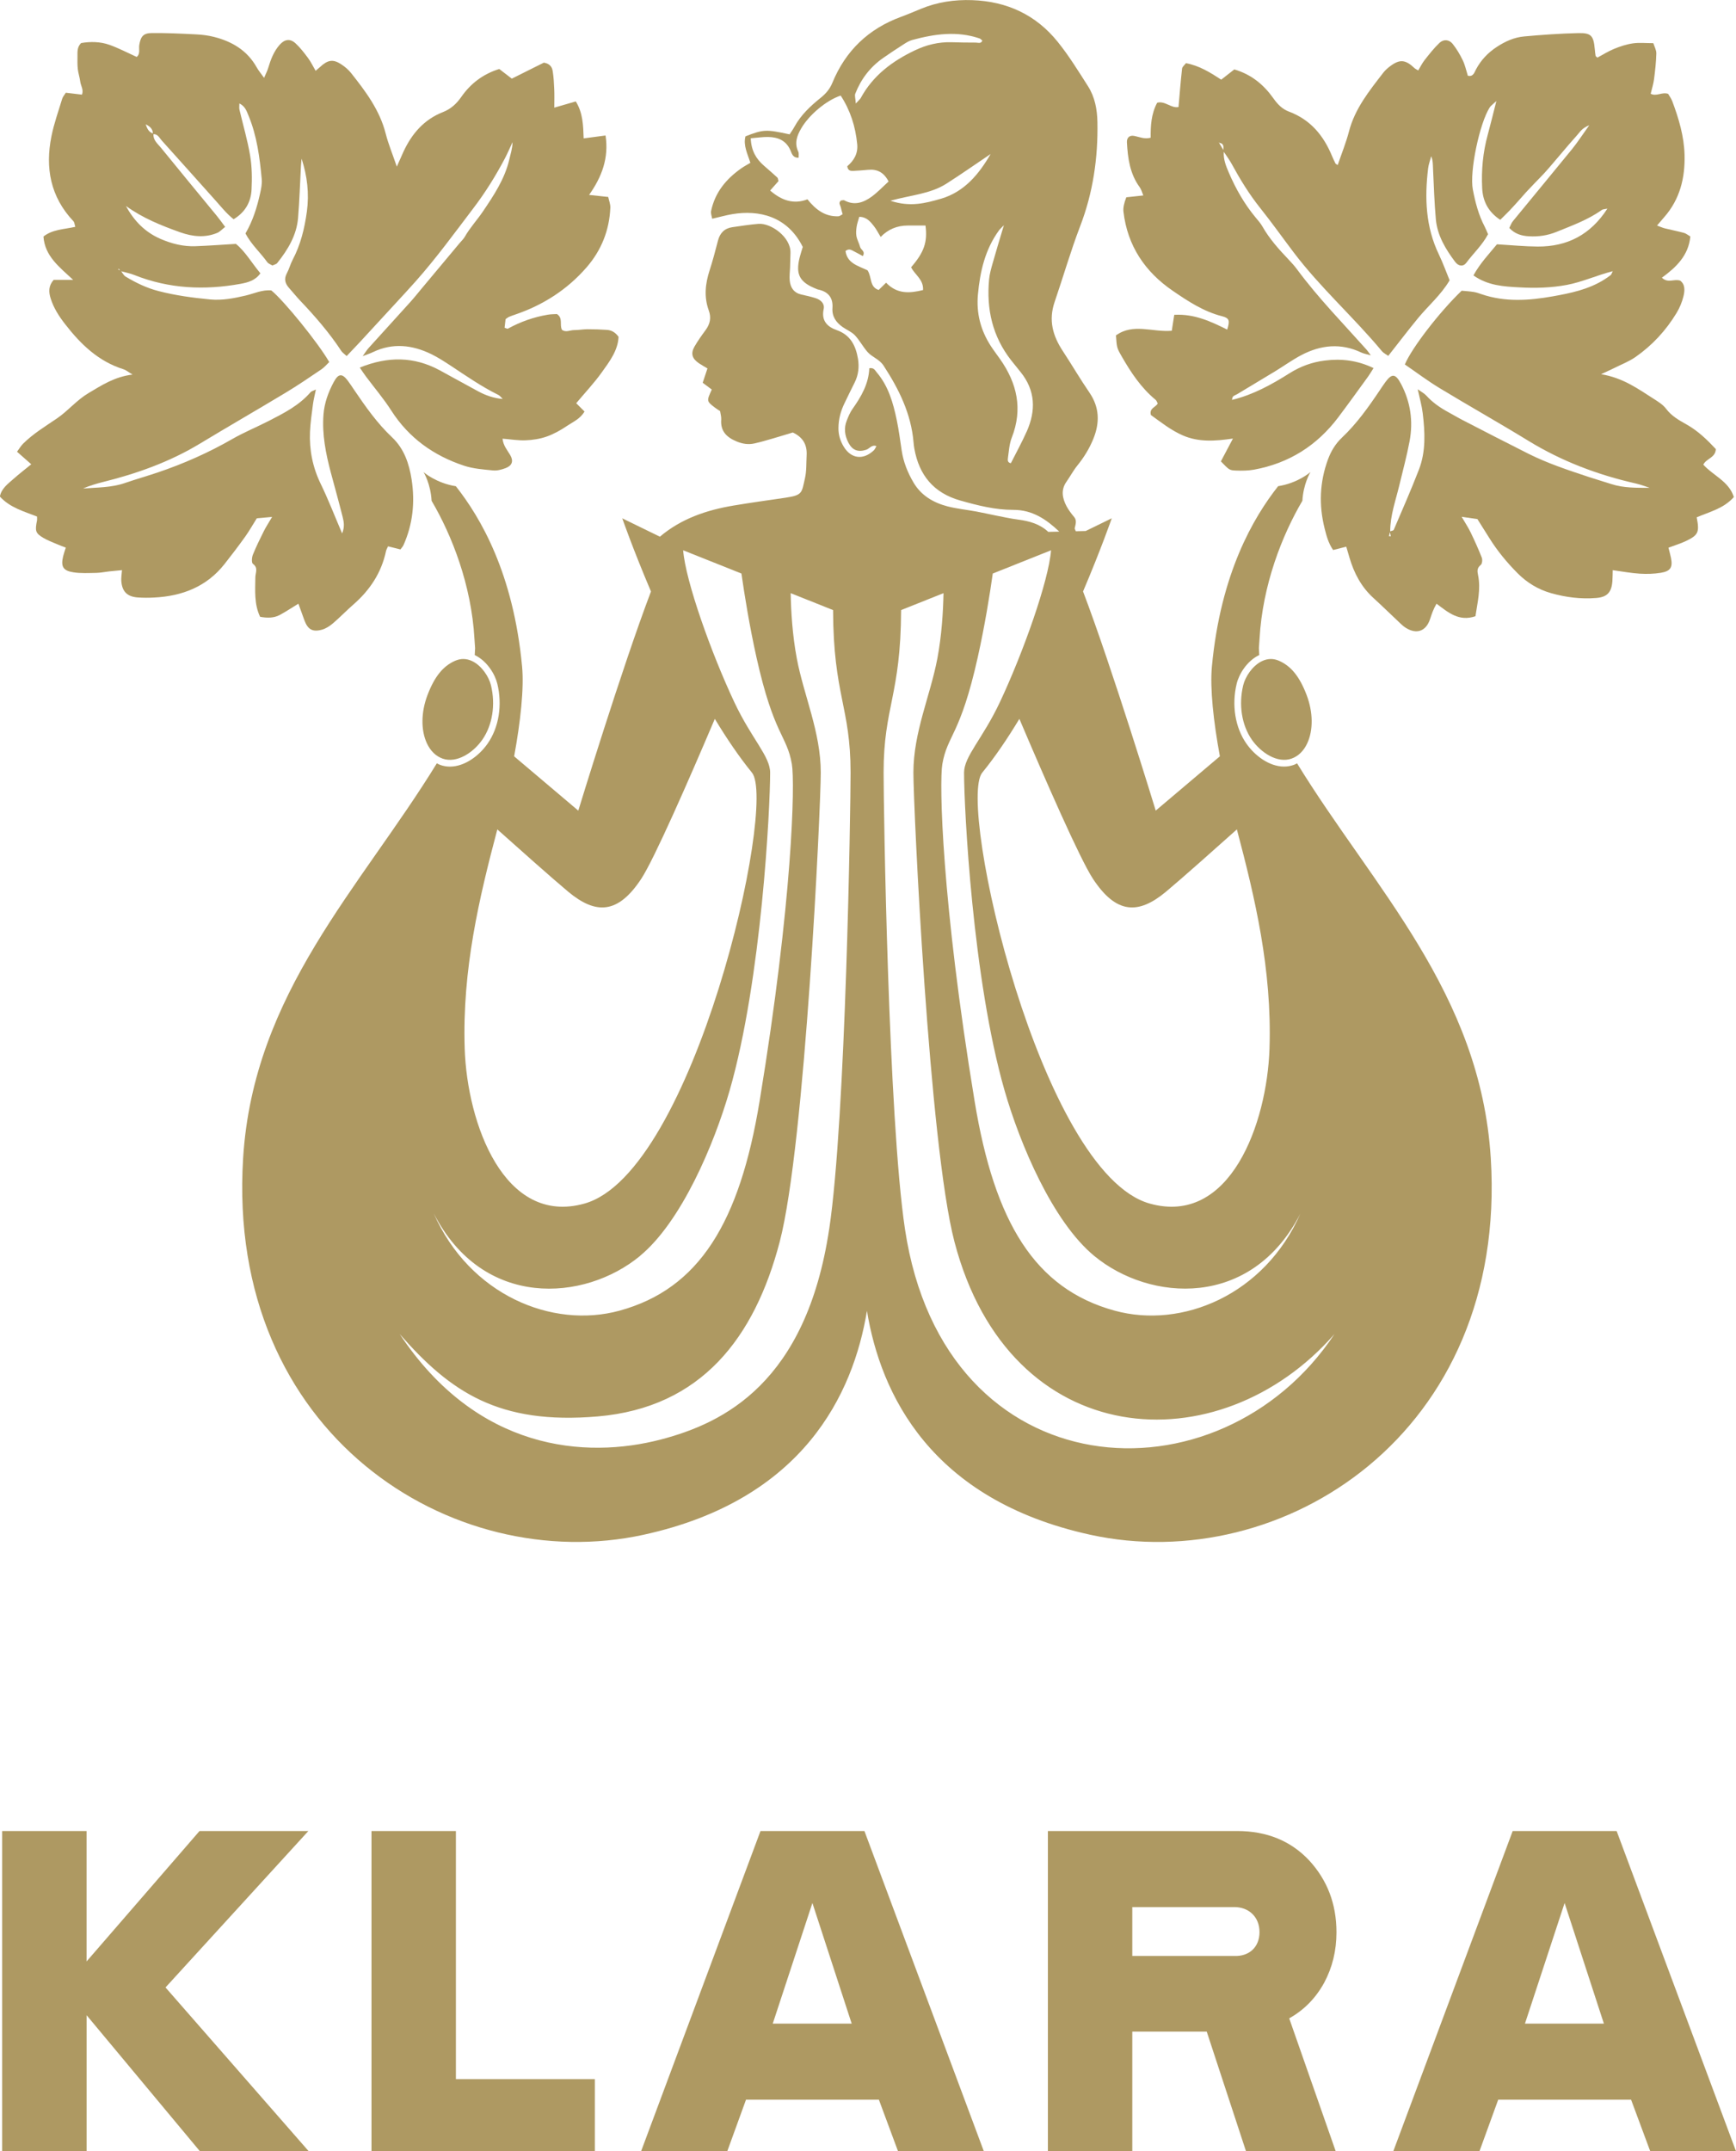 <?xml version="1.0" encoding="UTF-8"?>
<svg id="Artwork" xmlns="http://www.w3.org/2000/svg" viewBox="0 0 510.9 632.78">
  <defs>
    <style>
      .cls-1 {
        fill: #ae9962;
        stroke-width: 0px;
      }
    </style>
  </defs>
  <path class="cls-1" d="m58.84,632.78l-33.35-40.02v40.02H.64v-94.2h24.84v38.36l33.24-38.36h32.03l-42.04,46.01,42.15,48.19h-32.03Zm116.22-21.22v21.22h-65.73v-94.2h24.84v72.98h40.89Zm83.59,6.04h-39.1l-5.52,15.18h-25.36l35.14-94.2h30.59l35.14,94.2h-25.25l-5.64-15.18Zm-31.23-22.37h23.23l-11.56-35.48-11.67,35.48Zm162.28-12.02c-2.47,4.49-5.87,7.99-10.29,10.47l13.69,39.1h-26.4l-11.56-35.19h-21.91v35.19h-24.84v-94.2h55.72c8.68,0,15.76,2.88,21.16,8.63,5.35,5.81,8.05,12.82,8.05,21.16,0,5.41-1.21,10.35-3.62,14.84Zm-56.47-7.88h30.02c4.37.17,7.42-2.59,7.42-7.02s-3.11-7.36-7.42-7.36h-30.02v14.38Zm146.79,42.27h-39.1l-5.52,15.18h-25.36l35.14-94.2h30.59l35.14,94.2h-25.25l-5.64-15.18Zm-31.23-22.37h23.23l-11.56-35.48-11.67,35.48Z"/>
  <g>
    <path class="cls-1" d="m130.26,223.14c4.12,1.46,9-1.7,11.7-5.58,2.97-4.28,3.92-10.26,2.53-15.99-.6-2.47-2.66-5.69-5.45-7.07-.89-.44-1.79-.66-2.7-.66-.8,0-1.61.18-2.41.53-3.54,1.55-6.05,4.65-8.11,10.05-1.92,5.03-1.99,10.34-.19,14.21,1.04,2.25,2.65,3.81,4.63,4.51Z"/>
    <path class="cls-1" d="m381.76,224.51c-.33.16-.65.36-1,.48-.95.33-1.9.49-2.86.49-4.38,0-8.64-3.22-11.12-6.8-3.29-4.73-4.34-11.3-2.83-17.57.68-2.82,3-6.64,6.49-8.36.05-.03.11-.03.16-.06-.07-1.25-.11-2.06-.11-2.06.07-.89.14-1.8.19-2.73.89-15.86,6.63-30.44,12.61-40.6.28-4.93,2.25-8.23,2.38-8.45-.21.18-3.74,3.24-9.52,4.16-7.24,9.19-16.91,25.55-19.49,53.04-.6,6.38.46,16.19,2.35,26.41l-18.88,15.97s-12.82-41.96-21.39-64.46c5.29-12.42,8.45-21.52,8.45-21.52l-7.67,3.74-2.92.07-.33-.8c.29-1.32.7-2.37-.17-3.41-.82-.98-1.61-2.01-2.21-3.13-1.25-2.38-1.74-4.81-.02-7.24,1.1-1.56,2-3.28,3.2-4.76,1.94-2.39,3.52-4.96,4.68-7.8,1.94-4.76,1.87-9.28-1.16-13.69-2.72-3.96-5.14-8.12-7.78-12.13-2.97-4.5-4.29-9.07-2.43-14.5,2.54-7.41,4.7-14.94,7.51-22.27,3.78-9.83,5.28-20.08,5.08-30.59-.07-3.74-.74-7.38-2.76-10.56-2.84-4.45-5.63-8.99-8.94-13.09-6.39-7.92-14.9-11.89-25.16-12.25-5.24-.18-10.26.56-15.1,2.56-1.93.8-3.85,1.62-5.81,2.34-9.61,3.51-16.36,9.99-20.22,19.38-.77,1.87-1.91,3.21-3.46,4.45-3.01,2.42-5.83,5.05-7.71,8.5-.44.81-.98,1.56-1.43,2.25-6.95-1.51-7.69-1.48-12.99.58-.71,2.69.63,5.17,1.44,7.79-1,.6-1.84,1.04-2.61,1.58-4.5,3.14-7.82,7.13-8.95,12.62-.14.66.19,1.42.32,2.25,2.18-.5,4.03-1.03,5.92-1.35,7.78-1.31,16.22.55,20.74,9.65-.27.91-.63,1.96-.9,3.03-1.27,5.06-.05,7.35,4.92,9.31.15.06.29.14.45.17,2.97.6,4.48,2.36,4.27,5.42-.18,2.53,1.07,4.27,3.02,5.64,1.18.83,2.62,1.39,3.58,2.41,1.4,1.49,2.37,3.38,3.73,4.92,1.35,1.53,3.47,2.1,4.7,3.99,4.53,6.93,8.12,14.17,8.83,22.55.05.64.13,1.28.24,1.9,1.4,7.79,5.67,13.02,13.51,15.24,5.12,1.45,10.26,2.76,15.61,2.75,5.64-.01,9.74,2.81,13.53,6.4l-3.24.07c-2.46-2.3-5.54-3.18-8.88-3.61-2.23-.29-4.43-.78-6.63-1.21-1.89-.37-3.76-.82-5.65-1.16-2.85-.53-5.75-.81-8.54-1.53-4.15-1.09-7.73-3.2-9.97-7.02-1.72-2.92-2.96-6.02-3.47-9.4-.45-3-.84-6.02-1.46-8.99-1.05-5.04-2.45-9.97-5.9-14.01-.48-.57-.82-1.44-2.17-1.2-.17,4.51-2.34,8.32-4.94,11.97-.73,1.03-1.23,2.25-1.7,3.44-.88,2.22-.59,4.4.49,6.49,1.16,2.23,2.84,2.86,5.22,2.09,1.01-.33,1.66-1.6,3.02-1.08-.26.44-.43.93-.76,1.24-3.1,2.94-6.69,2.49-8.85-1.07-1.02-1.68-1.57-3.45-1.56-5.45.01-2.63.67-5.06,1.81-7.39.98-2.02,1.95-4.04,2.96-6.04,1.13-2.24,1.37-4.63.97-7.02-.64-3.79-2.19-6.96-6.22-8.38-2.84-1-4.6-2.78-3.87-6.2.34-1.61-.83-2.71-2.34-3.2-1.37-.45-2.8-.75-4.21-1.07-2.21-.5-3.23-2.03-3.44-4.1-.13-1.26.06-2.55.1-3.83.04-1.44.08-2.87.12-4.31.15-4.7-5.79-8.85-9.43-8.56-2.56.21-5.11.62-7.65.98-2.34.33-3.67,1.71-4.26,3.97-.76,2.94-1.53,5.88-2.47,8.77-1.27,3.92-1.67,7.84-.23,11.76.8,2.2.36,4.02-.98,5.83-1.14,1.54-2.26,3.12-3.22,4.78-1.17,2.04-.73,3.52,1.27,4.9.78.53,1.61.98,2.54,1.54-.49,1.49-.93,2.8-1.4,4.21.99.74,1.85,1.39,2.67,2-1.54,3.39-1.54,3.42.91,5.3.49.38,1.03.7,1.54,1.04.13.92.39,1.71.33,2.49-.27,3.47,1.66,5.26,4.61,6.47,1.71.7,3.42.95,5.18.55,1.72-.38,3.42-.88,5.12-1.37,2.14-.62,4.27-1.28,6.16-1.85,3.13,1.47,4.24,3.76,4.07,6.75-.12,2.24,0,4.53-.49,6.69-.98,4.25-.62,5-5.69,5.74-5.09.75-10.2,1.45-15.27,2.3-7.95,1.33-15.42,3.83-21.74,9.17l-11.07-5.4s3.16,9.1,8.45,21.52c-8.57,22.5-21.39,64.46-21.39,64.46l-18.88-15.97c1.88-10.22,2.94-20.03,2.34-26.41-2.58-27.49-12.25-43.85-19.49-53.04-5.77-.92-9.31-3.98-9.51-4.16.13.21,2.09,3.52,2.37,8.45,5.98,10.16,11.71,24.74,12.61,40.6.05.93.12,1.83.19,2.73,0,0-.04.82-.11,2.06.05.02.11.03.16.06,3.49,1.73,5.81,5.55,6.49,8.36,1.52,6.27.46,12.84-2.83,17.57-2.48,3.57-6.74,6.8-11.12,6.8-.95,0-1.91-.15-2.85-.49-.35-.12-.67-.32-1-.48-22.44,36.58-53.98,67.5-57.01,116.14-5.05,81.2,61.57,123.06,117.83,110.78,47.07-10.28,61.74-41.46,65.76-65.86,4.02,24.4,18.69,55.58,65.76,65.86,56.26,12.29,122.88-29.58,117.83-110.78-3.03-48.64-34.57-79.56-57.01-116.14ZM251.71,27.55c1.67-4.27,4.35-7.8,8.14-10.46,1.97-1.38,3.98-2.71,6-4,.8-.52,1.65-1.06,2.56-1.31,6.58-1.79,13.2-2.75,19.88-.47.27.09.48.37.81.63-.37,1.01-1.28.58-1.91.59-2.41.02-4.82-.05-7.23-.11-3.77-.09-7.32.77-10.71,2.39-6.66,3.17-12.36,7.42-15.95,14.05-.15.27-.42.47-1.44,1.59-.1-1.54-.38-2.31-.16-2.89Zm-4.24,31.45c-.83.67-.15,1.39,0,2.08.13.61.32,1.22.51,1.93-.48.24-.86.6-1.26.61-3.9.14-6.64-1.93-9.09-4.99-4.06,1.56-7.61.34-10.98-2.59.9-1.01,1.71-1.92,2.45-2.76-.14-.49-.14-.89-.33-1.06-1.29-1.19-2.63-2.33-3.95-3.49-2.25-1.97-3.73-4.33-3.88-8.06,1.94-.15,3.53-.41,5.11-.38,2.91.05,5.3,1.02,6.58,3.94.4.91.66,2.24,2.41,2.16-.03-.61.12-1.29-.12-1.8-1.18-2.48-.39-4.64.86-6.8,2.29-3.97,7.37-8.26,11.63-9.68,2.84,4.34,4.36,9.12,4.86,14.29.28,2.85-1.03,4.88-2.92,6.5.16,1.31.97,1.4,1.78,1.36,1.44-.07,2.89-.17,4.33-.31,2.69-.26,4.65.73,6.05,3.43-1.64,1.49-3.16,3.12-4.94,4.43-2.43,1.78-5.11,2.74-8.1,1.12-.23-.13-.61.03-.99.05Zm24.16,26.32c-3.92.96-7.57,1.25-10.86-2.16-.67.65-1.41,1.38-2.18,2.13-2.75-.87-1.95-3.74-3.28-5.78-2.81-1.34-5.99-2.06-6.48-5.68,1.11-.91,1.91-.17,2.72.22.8.39,1.58.85,2.38,1.28.83-1.46-.59-1.83-.8-2.68-.28-1.07-.87-2.08-1.08-3.16-.17-.91-.08-1.91.06-2.84.14-.93.48-1.83.77-2.87,2.13.01,3.25,1.38,4.3,2.72.76.97,1.32,2.1,2,3.2q3.23-3.35,7.97-3.36c1.75,0,3.51,0,5.22,0,.64,4.87-.43,7.89-4.23,12.27,1.03,2.17,3.71,3.58,3.51,6.71Zm5.32-26.88c-4.53,1.34-9.16,2.54-14.91.6,6.15-1.68,11.75-2.01,16.43-4.98,4.43-2.82,8.72-5.83,13.07-8.76-3.46,5.95-7.72,11.12-14.59,13.15Zm25.2,68.5c-1.41,3.17-3.1,6.22-4.65,9.3-.98-.13-.95-.92-.88-1.44.29-2.04.4-4.18,1.14-6.07,3.3-8.41,1.57-15.98-3.45-23.11-.92-1.31-1.9-2.58-2.77-3.93-2.95-4.59-4.24-9.57-3.74-15.05.62-6.78,2.1-13.25,6.21-18.89.24-.33.57-.6,1.43-1.5-1.27,4.26-2.34,7.74-3.32,11.23-.43,1.53-.88,3.09-1.03,4.67-.83,8.75.98,16.82,6.52,23.87.89,1.13,1.8,2.25,2.71,3.37,4.43,5.45,4.58,11.39,1.84,17.54Zm80.59,229.94c-10.57,24.04-34.89,34.07-54.7,28.64-23.49-6.43-35.34-26-41.2-61.53-9.74-59.09-10.45-93.81-9.51-99.24,1.49-8.63,5.27-8.31,10.43-31.46,2.05-9.2,3.51-18.25,4.41-24.59l17.15-6.84c-.7,8.99-8.2,30.1-15.04,44.64-5.11,10.86-10.56,15.94-10.56,20.77,0,10.37,2.49,60.72,11.92,93.49,4.55,15.82,14.16,38.57,26.39,48.66,16.3,13.46,46.26,15.73,60.72-12.55Zm-61.07-98.36c6.83,10.35,13.34,10.56,21.5,3.75,4.64-3.87,14.9-13,20.84-18.31,5.31,20.05,10.36,41.19,9.6,64.48-.72,21.98-11.58,52.24-35.28,45.57-32.13-9.04-56.74-117.55-49.26-126.74,3.81-4.67,7.47-10.09,10.93-15.82,7.63,17.94,17.83,41.25,21.67,47.07Zm-175.31-14.56c5.94,5.31,16.2,14.44,20.84,18.31,8.16,6.81,14.67,6.6,21.5-3.75,3.84-5.82,14.04-29.13,21.67-47.07,3.46,5.73,7.13,11.15,10.93,15.82,7.49,9.19-17.12,117.69-49.26,126.74-23.69,6.67-34.56-23.59-35.28-45.57-.76-23.29,4.29-44.42,9.6-64.48Zm41.98,125.46c12.22-10.09,21.83-32.84,26.39-48.66,9.43-32.76,11.92-83.12,11.92-93.49,0-4.83-5.45-9.91-10.56-20.77-6.84-14.54-14.35-35.66-15.04-44.64l17.15,6.84c.91,6.34,2.36,15.38,4.41,24.59,5.16,23.15,8.93,22.83,10.43,31.46.94,5.43.23,40.15-9.51,99.24-5.86,35.53-17.71,55.1-41.2,61.53-19.81,5.42-44.13-4.6-54.7-28.64,14.46,28.28,44.42,26.01,60.72,12.55Zm55.68-7.88c-6.79,45.23-31.07,57.04-49.47,61.86-22.29,5.83-54.17,3.3-76.92-31,14.92,17.03,29.14,26.74,58.3,24.23,30.51-2.63,46.18-23.2,53.55-51.42,7.47-28.59,12.07-127.92,12.07-137.95,0-11.93-4.99-22.65-7.05-33.56-1.3-6.89-1.71-13.93-1.81-19.23l12.48,4.98c.09,25.12,5.15,28.43,5.15,47.81,0,10.43-1.39,101.62-6.29,134.28Zm22.31,0c-4.9-32.66-6.29-123.85-6.29-134.28,0-19.38,5.06-22.7,5.15-47.81l12.48-4.98c-.1,5.3-.51,12.34-1.81,19.23-2.06,10.91-7.05,21.64-7.05,33.56,0,10.03,4.6,109.36,12.07,137.95,16.24,62.18,77.89,65.96,111.85,27.19-33.81,50.95-114.78,46.5-126.4-30.86Z"/>
    <path class="cls-1" d="m376.43,194.37c-.8-.35-1.61-.53-2.41-.53-.9,0-1.81.22-2.7.66-2.79,1.38-4.85,4.6-5.45,7.07-1.38,5.73-.44,11.71,2.53,15.99,2.69,3.87,7.57,7.04,11.69,5.58,1.99-.7,3.59-2.26,4.63-4.51,1.8-3.87,1.73-9.18-.19-14.21-2.06-5.4-4.57-8.5-8.11-10.05Z"/>
    <path class="cls-1" d="m75.59,152.45c1.31-.12,2.66-.24,4.49-.4-1,1.7-1.79,2.89-2.43,4.17-1.14,2.29-2.28,4.58-3.23,6.95-.32.8-.43,2.35.01,2.68,1.64,1.2.74,2.57.72,3.92-.05,3.95-.38,7.96,1.4,11.66,2.13.38,4.06.39,5.82-.56,1.77-.96,3.46-2.08,5.45-3.3.67,1.86,1.2,3.34,1.74,4.82,1,2.73,2.37,3.59,5.14,2.84,1.18-.32,2.32-1.06,3.27-1.87,2.08-1.77,3.97-3.75,6.02-5.54,4.87-4.24,8.26-9.35,9.61-15.71.09-.45.36-.86.6-1.41,1.25.31,2.45.61,3.65.91.37-.52.72-.86.9-1.28,2.76-6.18,3.41-12.66,2.39-19.26-.72-4.63-2.18-9.07-5.75-12.43-4.36-4.11-7.76-8.95-11.1-13.86-.63-.93-1.24-1.87-1.91-2.77-1.69-2.26-2.8-2.19-4.18.4-1.59,2.98-2.74,6.11-3,9.54-.45,5.84.68,11.47,2.16,17.05,1.15,4.33,2.37,8.64,3.46,12.98.35,1.41.69,2.92-.13,4.93-2.24-5.22-4.07-9.98-6.29-14.55-2.38-4.89-3.4-9.98-3.17-15.34.12-2.7.52-5.4.87-8.09.18-1.37.53-2.71.87-4.36-.77.38-1.31.48-1.58.8-3.34,3.87-7.8,6.13-12.23,8.41-3.57,1.83-7.32,3.36-10.79,5.35-6.99,4.02-14.32,7.26-21.95,9.84-3.2,1.08-6.45,2-9.64,3.1-4,1.38-8.17,1.3-12.33,1.62,1.89-.81,3.83-1.4,5.79-1.89,10.04-2.49,19.68-5.92,28.58-11.3,8.39-5.07,16.89-9.96,25.28-15.01,3.57-2.15,7.03-4.51,10.49-6.85.88-.59,1.57-1.46,2.3-2.15-3.22-5.61-13.29-18.01-17.03-21.06-2.64-.27-5.02.9-7.5,1.49-3.46.82-6.95,1.49-10.51,1.16-5.12-.49-10.21-1.17-15.22-2.47-3.48-.9-6.63-2.42-9.66-4.25-.54-.33-.88-.99-1.29-1.56,1.3.35,2.63.61,3.87,1.1,10.17,4.05,20.64,4.52,31.29,2.58,2.11-.39,4.34-.99,5.79-3.09-2.56-3.07-4.46-6.43-7.2-8.65-4.21.25-8.05.54-11.89.68-3.6.14-7.01-.73-10.3-2.15-4.6-1.99-7.84-5.36-10.17-9.68,4.9,3.55,10.41,5.77,16.02,7.76,3.57,1.26,7.22,1.65,10.83.16.8-.33,1.43-1.07,2.34-1.77-.92-1.23-1.64-2.26-2.44-3.23-5.49-6.69-11.02-13.35-16.47-20.07-.95-1.17-2.31-2.2-2.19-3.98,1.31-.04,1.77,1.13,2.45,1.88,5.28,5.82,10.48,11.71,15.74,17.55,1.7,1.89,3.27,3.91,5.4,5.6,3.4-2.04,5.09-5.04,5.28-8.69.17-3.33.13-6.75-.42-10.03-.76-4.55-2.09-9.01-3.14-13.51-.12-.53-.02-1.11-.02-1.83,1.71.84,2.13,2.25,2.68,3.56,2.49,5.99,3.3,12.34,3.9,18.72.13,1.39-.19,2.86-.5,4.25-.9,4.06-2.13,8.02-4.29,11.71,1.69,3.23,4.37,5.6,6.41,8.44.34.47,1.03.68,1.52.99.57-.28,1.14-.38,1.4-.71,3.14-3.93,5.73-8.18,6.15-13.3.42-5.1.57-10.21.85-15.32.04-.7.12-1.4.18-2.1,1.69,5.12,2.27,10.31,1.56,15.56-.67,4.92-1.83,9.73-4.19,14.19-.67,1.27-1.02,2.71-1.7,3.97-.92,1.69-.49,3.05.69,4.36,1.07,1.2,2.07,2.45,3.17,3.62,4.43,4.65,8.63,9.49,12.17,14.87.32.49.87.83,1.57,1.49,1.33-1.4,2.53-2.64,3.71-3.91,3.7-4,7.39-8.01,11.08-12.02,1.85-2.01,3.7-4,5.51-6.04,6.08-6.84,11.45-14.23,16.98-21.5,3.52-4.62,6.55-9.48,9.24-14.58.84-1.59,1.54-3.24,2.3-4.87-.03,1.81-.57,3.45-.96,5.12-1.34,5.74-4.58,10.57-7.8,15.33-1.69,2.49-3.79,4.74-5.3,7.4-.39.68-1.01,1.23-1.52,1.85-3.7,4.43-7.4,8.85-11.1,13.28-1.13,1.35-2.23,2.74-3.41,4.05-4.08,4.53-8.2,9.02-12.29,13.55-.46.51-.82,1.11-1.73,2.37,1.56-.6,2.3-.83,2.99-1.17,5.83-2.8,11.57-2.16,17.18.56,2.02.98,3.91,2.22,5.79,3.45,4.56,3.01,9.04,6.13,13.96,8.55.5.25.87.79,1.29,1.2-2.56-.21-4.93-1.02-7.15-2.21-3.82-2.05-7.59-4.18-11.41-6.24-7.56-4.07-15.24-4.12-23.5-.78.74,1.07,1.24,1.85,1.79,2.58,2.49,3.34,5.22,6.53,7.46,10.03,5.16,8.07,12.46,13.28,21.43,16.25,2.71.9,5.67,1.11,8.54,1.39,1.22.12,2.56-.24,3.73-.69,1.91-.73,2.34-2.1,1.33-3.82-.87-1.48-2.07-2.8-2.26-4.83,2.37.19,4.6.57,6.81.48,2.07-.08,4.2-.41,6.14-1.09,2.09-.74,4.11-1.85,5.95-3.1,1.78-1.21,3.94-2.08,5.22-4.28-.97-.97-1.8-1.8-2.44-2.44,2.65-3.16,5.29-5.96,7.51-9.06,2.29-3.2,4.77-6.44,4.95-10.47-.98-1.35-2.1-1.95-3.43-2.04-1.92-.13-3.84-.2-5.76-.19-1.28,0-2.57.26-3.85.25-1.22-.01-2.5.79-3.62-.09-.77-1.49.4-3.4-1.48-4.63-.77.05-1.73.03-2.66.19-4.16.7-8.08,2.08-11.77,4.11-.17.09-.51-.13-.97-.27.1-.9.21-1.81.29-2.53.5-.34.74-.56,1.03-.68.59-.25,1.2-.46,1.81-.67,8.24-2.8,15.35-7.37,21.03-13.92,4.32-4.98,6.69-10.9,6.96-17.53.04-1.03-.4-2.08-.62-3.14-1.86-.2-3.42-.37-5.63-.6,3.78-5.35,5.85-10.88,4.84-17.48-2.21.29-4.19.55-6.44.85-.13-3.86-.23-7.53-2.32-10.87-2.11.61-4.06,1.18-6.32,1.83,0-2.04.06-3.76-.02-5.48-.07-1.75-.17-3.52-.45-5.25-.18-1.1-.68-2.16-2.6-2.51-2.86,1.43-6.13,3.06-9.44,4.71-1.2-.92-2.44-1.88-3.69-2.84-4.81,1.49-8.46,4.32-11.17,8.21-1.44,2.06-3.09,3.56-5.41,4.47-5.56,2.18-9.15,6.36-11.6,11.62-.57,1.23-1.1,2.48-1.97,4.42-1.27-3.73-2.5-6.68-3.28-9.74-1.75-6.88-5.88-12.37-10.17-17.78-.78-.99-1.8-1.85-2.86-2.55-2.45-1.62-4-1.37-6.34.82-.35.32-.72.62-1.24,1.06-.76-1.3-1.38-2.6-2.22-3.74-1.14-1.53-2.32-3.08-3.72-4.36-1.58-1.44-3.19-1.19-4.64.44-1.74,1.96-2.64,4.36-3.38,6.83-.25.85-.68,1.66-1.21,2.91-.93-1.31-1.65-2.15-2.18-3.1-2.78-4.95-7.22-7.6-12.56-8.95-1.71-.43-3.49-.65-5.25-.74-4.34-.22-8.68-.43-13.02-.39-2.55.02-3.31,1.01-3.72,3.51-.19,1.17.38,2.56-.76,3.52-2.74-1.24-5.29-2.59-7.98-3.55-2.74-.98-5.65-1-8.38-.54-1.17,1.17-1.07,2.49-1.07,3.76,0,1.28-.05,2.57.09,3.84.14,1.26.57,2.49.73,3.76.15,1.21,1.04,2.33.51,3.82-1.62-.2-3.15-.38-4.76-.57-.43.7-.88,1.19-1.06,1.76-1.11,3.67-2.42,7.3-3.17,11.05-1.87,9.29-.31,17.81,6.45,24.97.35.37.37,1.05.57,1.67-3.4.75-6.71.75-9.37,2.85.4,5.77,4.64,8.93,8.74,12.75h-5.74c-1.53,1.74-1.49,3.52-.88,5.47.88,2.8,2.43,5.21,4.21,7.5,4.59,5.92,9.81,11.01,17.24,13.33.71.22,1.32.76,2.65,1.55-5.34.66-9.07,3.15-12.94,5.44-3.5,2.07-6.06,5.25-9.29,7.45-3.45,2.35-7.01,4.49-9.99,7.45-.64.64-1.11,1.46-1.78,2.36,1.46,1.29,2.74,2.41,4.19,3.69-1.86,1.52-3.62,2.87-5.26,4.33-1.64,1.46-3.53,2.79-3.98,5.17,3.04,3.32,7.17,4.38,10.94,5.88,0,.53.05.84,0,1.13-.64,3.1-.47,3.77,1.87,5.15,1.23.73,2.61,1.24,3.93,1.81.82.36,1.67.66,2.66,1.04-.32,1.05-.6,1.79-.78,2.56-.71,2.99-.05,4.24,3.02,4.71,2.19.34,4.47.21,6.71.17,1.28-.02,2.56-.3,3.84-.44,1.21-.13,2.42-.24,3.75-.37-.09,1.31-.27,2.27-.2,3.21.24,3.12,1.74,4.6,4.88,4.83,1.6.11,3.22.11,4.83.02,8.25-.43,15.4-3.19,20.65-9.83,2.09-2.64,4.12-5.32,6.08-8.05,1.21-1.69,2.23-3.51,3.44-5.43Zm-30.6-113.2c-1.28-.43-1.72-1.53-2.11-2.68,1.15.56,2.08,1.28,2.11,2.68Zm-9.96,39.87c.1.12.19.25.28.39-.2-.09-.41-.18-.61-.27.12-.04.3-.15.33-.12Z"/>
    <path class="cls-1" d="m510.24,146.12c-1.48-4.6-6.12-6.26-8.96-9.45.91-1.86,3.58-1.98,3.68-4.58-2.51-2.69-5.26-5.37-8.65-7.26-2.25-1.26-4.39-2.47-6-4.61-.93-1.23-2.4-2.12-3.74-2.98-4.55-2.9-8.95-6.11-15.37-7.17,1.81-.85,2.79-1.28,3.75-1.76,2.15-1.08,4.44-1.95,6.39-3.31,4.93-3.44,8.95-7.8,12.06-12.93.9-1.48,1.6-3.16,2.02-4.84.42-1.67.59-3.5-.92-4.67-1.81-.64-3.6.87-5.41-.88,4.2-3.05,7.86-6.54,8.37-12.13-.79-.45-1.29-.9-1.88-1.05-1.86-.5-3.75-.87-5.62-1.33-.69-.17-1.34-.48-2.3-.83.9-1.06,1.51-1.79,2.14-2.5,4.6-5.24,6.13-11.52,5.96-18.26-.14-5.48-1.7-10.71-3.62-15.82-.32-.85-.9-1.6-1.22-2.16-1.87-.61-3.38.86-5.13-.02.36-1.5.8-2.85.98-4.24.33-2.52.62-5.07.68-7.61.03-1.01-.57-2.03-.88-3.03-2.22,0-4.16-.21-6.03.06-1.88.27-3.75.89-5.51,1.61-1.74.71-3.35,1.74-4.92,2.58-.34-.31-.52-.4-.53-.5-.1-.63-.18-1.26-.23-1.89-.37-4.06-1.01-4.91-4.94-4.82-5.3.12-10.6.5-15.88.98-2.91.26-5.56,1.46-8.03,3.08-2.62,1.71-4.66,3.87-6.13,6.63-.47.88-.79,2.22-2.39,1.85-.48-1.51-.8-3.11-1.49-4.53-.82-1.71-1.81-3.38-2.99-4.86-1.03-1.28-2.66-1.42-3.86-.28-1.61,1.52-2.99,3.3-4.37,5.04-.74.94-1.27,2.04-1.89,3.07-.56-.34-.86-.46-1.08-.67-2.67-2.52-4.32-2.69-7.1-.64-.77.57-1.52,1.22-2.1,1.97-4.11,5.32-8.35,10.55-10.1,17.28-.87,3.33-2.18,6.54-3.32,9.89-.4-.28-.59-.34-.65-.46-.35-.71-.71-1.43-1.01-2.17-2.48-6.03-6.35-10.72-12.66-13.08-2.04-.76-3.38-2.19-4.63-3.95-2.83-3.99-6.49-7.02-11.48-8.47-1.27.99-2.5,1.96-3.85,3.01-3.18-2.08-6.44-4.12-10.38-4.85-.44.59-1.08,1.06-1.14,1.6-.42,3.74-.71,7.5-1.05,11.3-2.19.44-3.96-1.9-6.28-1.26-1.76,3.29-1.95,6.8-1.91,10.29-1.88.5-3.37-.26-4.91-.54-1.31-.24-2.15.52-2.08,1.91.25,4.67.87,9.24,3.76,13.19.49.67.69,1.54,1.06,2.42-1.93.21-3.51.38-5,.54q-1.04,2.63-.84,4.25c1.18,10.02,6.32,17.67,14.54,23.28,4.49,3.07,9.06,6.09,14.49,7.46,2.16.55,2.32,1.28,1.5,3.93-4.85-2.43-9.75-4.68-15.58-4.35-.28,1.76-.51,3.26-.73,4.69-5.64.49-11.37-2.32-16.43,1.37.26,3.52.21,3.59,1.67,6.13,2.72,4.74,5.71,9.28,10.01,12.82.31.26.43.76.61,1.08-.65,1.17-2.52,1.33-2.01,3.38,2.9,2.07,5.87,4.48,9.44,6.02,4.56,1.97,9.31,1.7,14.71.91-1.4,2.65-2.49,4.72-3.55,6.71,2.46,2.52,2.46,2.62,4.5,2.7,1.76.07,3.56.04,5.28-.27,10.27-1.88,18.5-7.09,24.75-15.37,2.99-3.96,5.88-8,8.8-12.01.54-.74.99-1.54,1.6-2.49-4.78-2.3-9.48-2.83-14.34-2.22-3.71.46-7.13,1.69-10.34,3.71-5.29,3.34-10.77,6.37-16.95,7.86-.05,0-.1-.02-.16-.03.06-.02.13-.04.2-.06-.13-1.09.85-1.22,1.47-1.6,3.7-2.25,7.43-4.45,11.13-6.7,2.6-1.58,5.09-3.39,7.78-4.8,5.71-2.98,11.6-3.59,17.6-.74.72.34,1.54.47,2.8.83-.64-.87-.9-1.28-1.21-1.63-6.94-7.77-14.25-15.23-20.46-23.62-.76-1.03-1.62-1.99-2.51-2.92-2.88-3.02-5.66-6.11-7.73-9.76-.55-.96-1.32-1.81-2.03-2.67-3.3-3.98-5.82-8.44-7.84-13.14-.82-1.91-1.65-3.93-1.48-6.13.81,1.22,1.7,2.41,2.39,3.69,2.46,4.51,5.13,8.85,8.35,12.88,3.4,4.25,6.55,8.7,9.84,13.04,7.86,10.38,17.65,19.05,25.96,29.04.47.56,1.2.9,1.86,1.38,3.05-3.87,5.85-7.56,8.79-11.13,3.04-3.68,6.75-6.82,9.27-11.1-1.06-2.58-1.98-5.14-3.15-7.58-3.91-8.1-4.23-16.63-3.18-25.33.15-1.22.6-2.39.91-3.59.54,1.3.48,2.51.54,3.73.24,4.95.38,9.91.83,14.84.44,4.77,2.87,8.77,5.69,12.52.99,1.31,2.39,1.45,3.26.27,2.08-2.81,4.72-5.21,6.41-8.42-.35-.8-.63-1.54-.99-2.23-1.81-3.44-2.77-7.17-3.49-10.93-1.02-5.28,2-19.49,4.96-24.12.32-.51.88-.86,1.97-1.89-.98,3.84-1.72,6.91-2.55,9.95-1.41,5.14-1.9,10.38-1.63,15.69.2,3.89,1.81,6.99,5.32,9.3,1.01-1.01,1.92-1.87,2.78-2.77.89-.93,1.74-1.89,2.6-2.84.75-.83,1.47-1.69,2.23-2.52.87-.94,1.76-1.87,2.65-2.79.89-.93,1.8-1.83,2.67-2.77.87-.94,1.7-1.92,2.54-2.9.84-.97,1.66-1.96,2.49-2.93.73-.86,1.45-1.72,2.18-2.56.84-.97,1.68-1.94,2.54-2.89.77-.85,1.33-1.97,3.52-2.86-2.09,2.92-3.46,5.05-5.04,7-5.77,7.09-11.62,14.11-17.41,21.19-.47.57-.72,1.32-1.09,2.03,1.69,1.81,3.67,2.33,5.79,2.45,2.77.16,5.47-.23,8.04-1.27,4.61-1.87,9.32-3.56,13.42-6.49.31-.22.8-.19,1.62-.37-5,7.72-11.84,11.19-20.5,11.15-3.84-.02-7.67-.41-12-.66-2.26,2.75-4.98,5.59-6.92,9.15,4.26,3.02,8.94,3.27,13.58,3.52,4.66.26,9.28.14,13.93-.73,4.55-.86,8.75-2.82,13.49-4.03-.34.65-.4.98-.61,1.14-.63.49-1.29.95-1.97,1.37-4.6,2.87-9.82,3.95-15.04,4.88-7.02,1.25-14.06,1.74-20.99-.62-.76-.26-1.53-.54-2.32-.66-1.25-.2-2.51-.27-3.54-.37-6.5,6.24-14.65,16.78-16.72,21.69,3.36,2.3,6.68,4.81,10.23,6.96,8.65,5.24,17.48,10.2,26.11,15.49,9.84,6.03,20.44,10.03,31.66,12.57,1.38.31,2.71.84,4.06,1.27-3.85-.01-7.65.08-11.3-1.11-2.14-.7-4.3-1.32-6.44-2.02-6.1-2.02-12.22-4.03-17.98-6.91-6.46-3.24-12.88-6.56-19.3-9.87-1.43-.73-2.8-1.57-4.22-2.33-2.42-1.31-4.65-2.85-6.51-4.9-.58-.64-1.41-1.05-2.52-1.86.58,2.7,1.21,4.85,1.47,7.04.67,5.59.96,11.22-1.11,16.59-2.31,5.97-4.89,11.83-7.41,17.71-.11.25-.65.32-1.05.45,0-4.67,1.6-9.02,2.67-13.48,1.04-4.35,2.22-8.67,3.04-13.06,1.09-5.83.28-11.48-2.5-16.77-1.64-3.13-2.72-3.22-4.7-.48-.57.78-1.09,1.58-1.63,2.38-3.31,4.93-6.74,9.75-11.09,13.86-1.89,1.79-3.21,3.97-4.11,6.42-2.45,6.67-2.7,13.43-.98,20.28.54,2.16,1.1,4.32,2.5,6.35,1.26-.32,2.46-.62,3.87-.98.34,1.16.65,2.2.95,3.24,1.34,4.53,3.46,8.59,7.02,11.83,2.73,2.49,5.36,5.07,8.05,7.6.47.44.96.86,1.5,1.2,3.15,1.98,5.93,1.03,7.12-2.51.49-1.47.95-2.93,1.93-4.59,3.45,2.6,6.59,5.34,11.45,3.69.56-3.94,1.64-7.95.76-12.13-.25-1.18-.31-2.08.8-2.96.43-.34.54-1.54.3-2.16-.99-2.52-2.11-5-3.29-7.44-.68-1.4-1.55-2.71-2.63-4.56,1.93.28,3.31.49,4.64.68,1.2,1.91,2.32,3.66,3.41,5.42,2.37,3.83,5.22,7.29,8.4,10.49,2.78,2.79,6.05,4.79,9.83,5.86,4.35,1.23,8.82,1.81,13.36,1.43,3.18-.27,4.48-1.66,4.72-4.94.07-1.05.07-2.1.1-3.24,2.85.39,5.39.87,7.95,1.03,2.06.13,4.19.07,6.22-.26,2.85-.47,3.53-1.62,2.98-4.35-.21-1.03-.5-2.05-.75-3.03,1.95-.73,3.65-1.24,5.23-2,3.58-1.72,3.93-2.6,3.08-6.93,3.74-1.62,7.92-2.56,10.94-5.97Zm-151.49-104.15c.01-.05.03-.11.04-.16.02.07.03.13.05.2,1.42.2,1.23,1.2,1.18,2.11-.42-.72-.85-1.43-1.27-2.15Zm50.02,115.75c.1-.39.19-.79.28-1.19.09.4.17.81.26,1.21-.18,0-.36-.01-.54-.02Z"/>
  </g>
</svg>